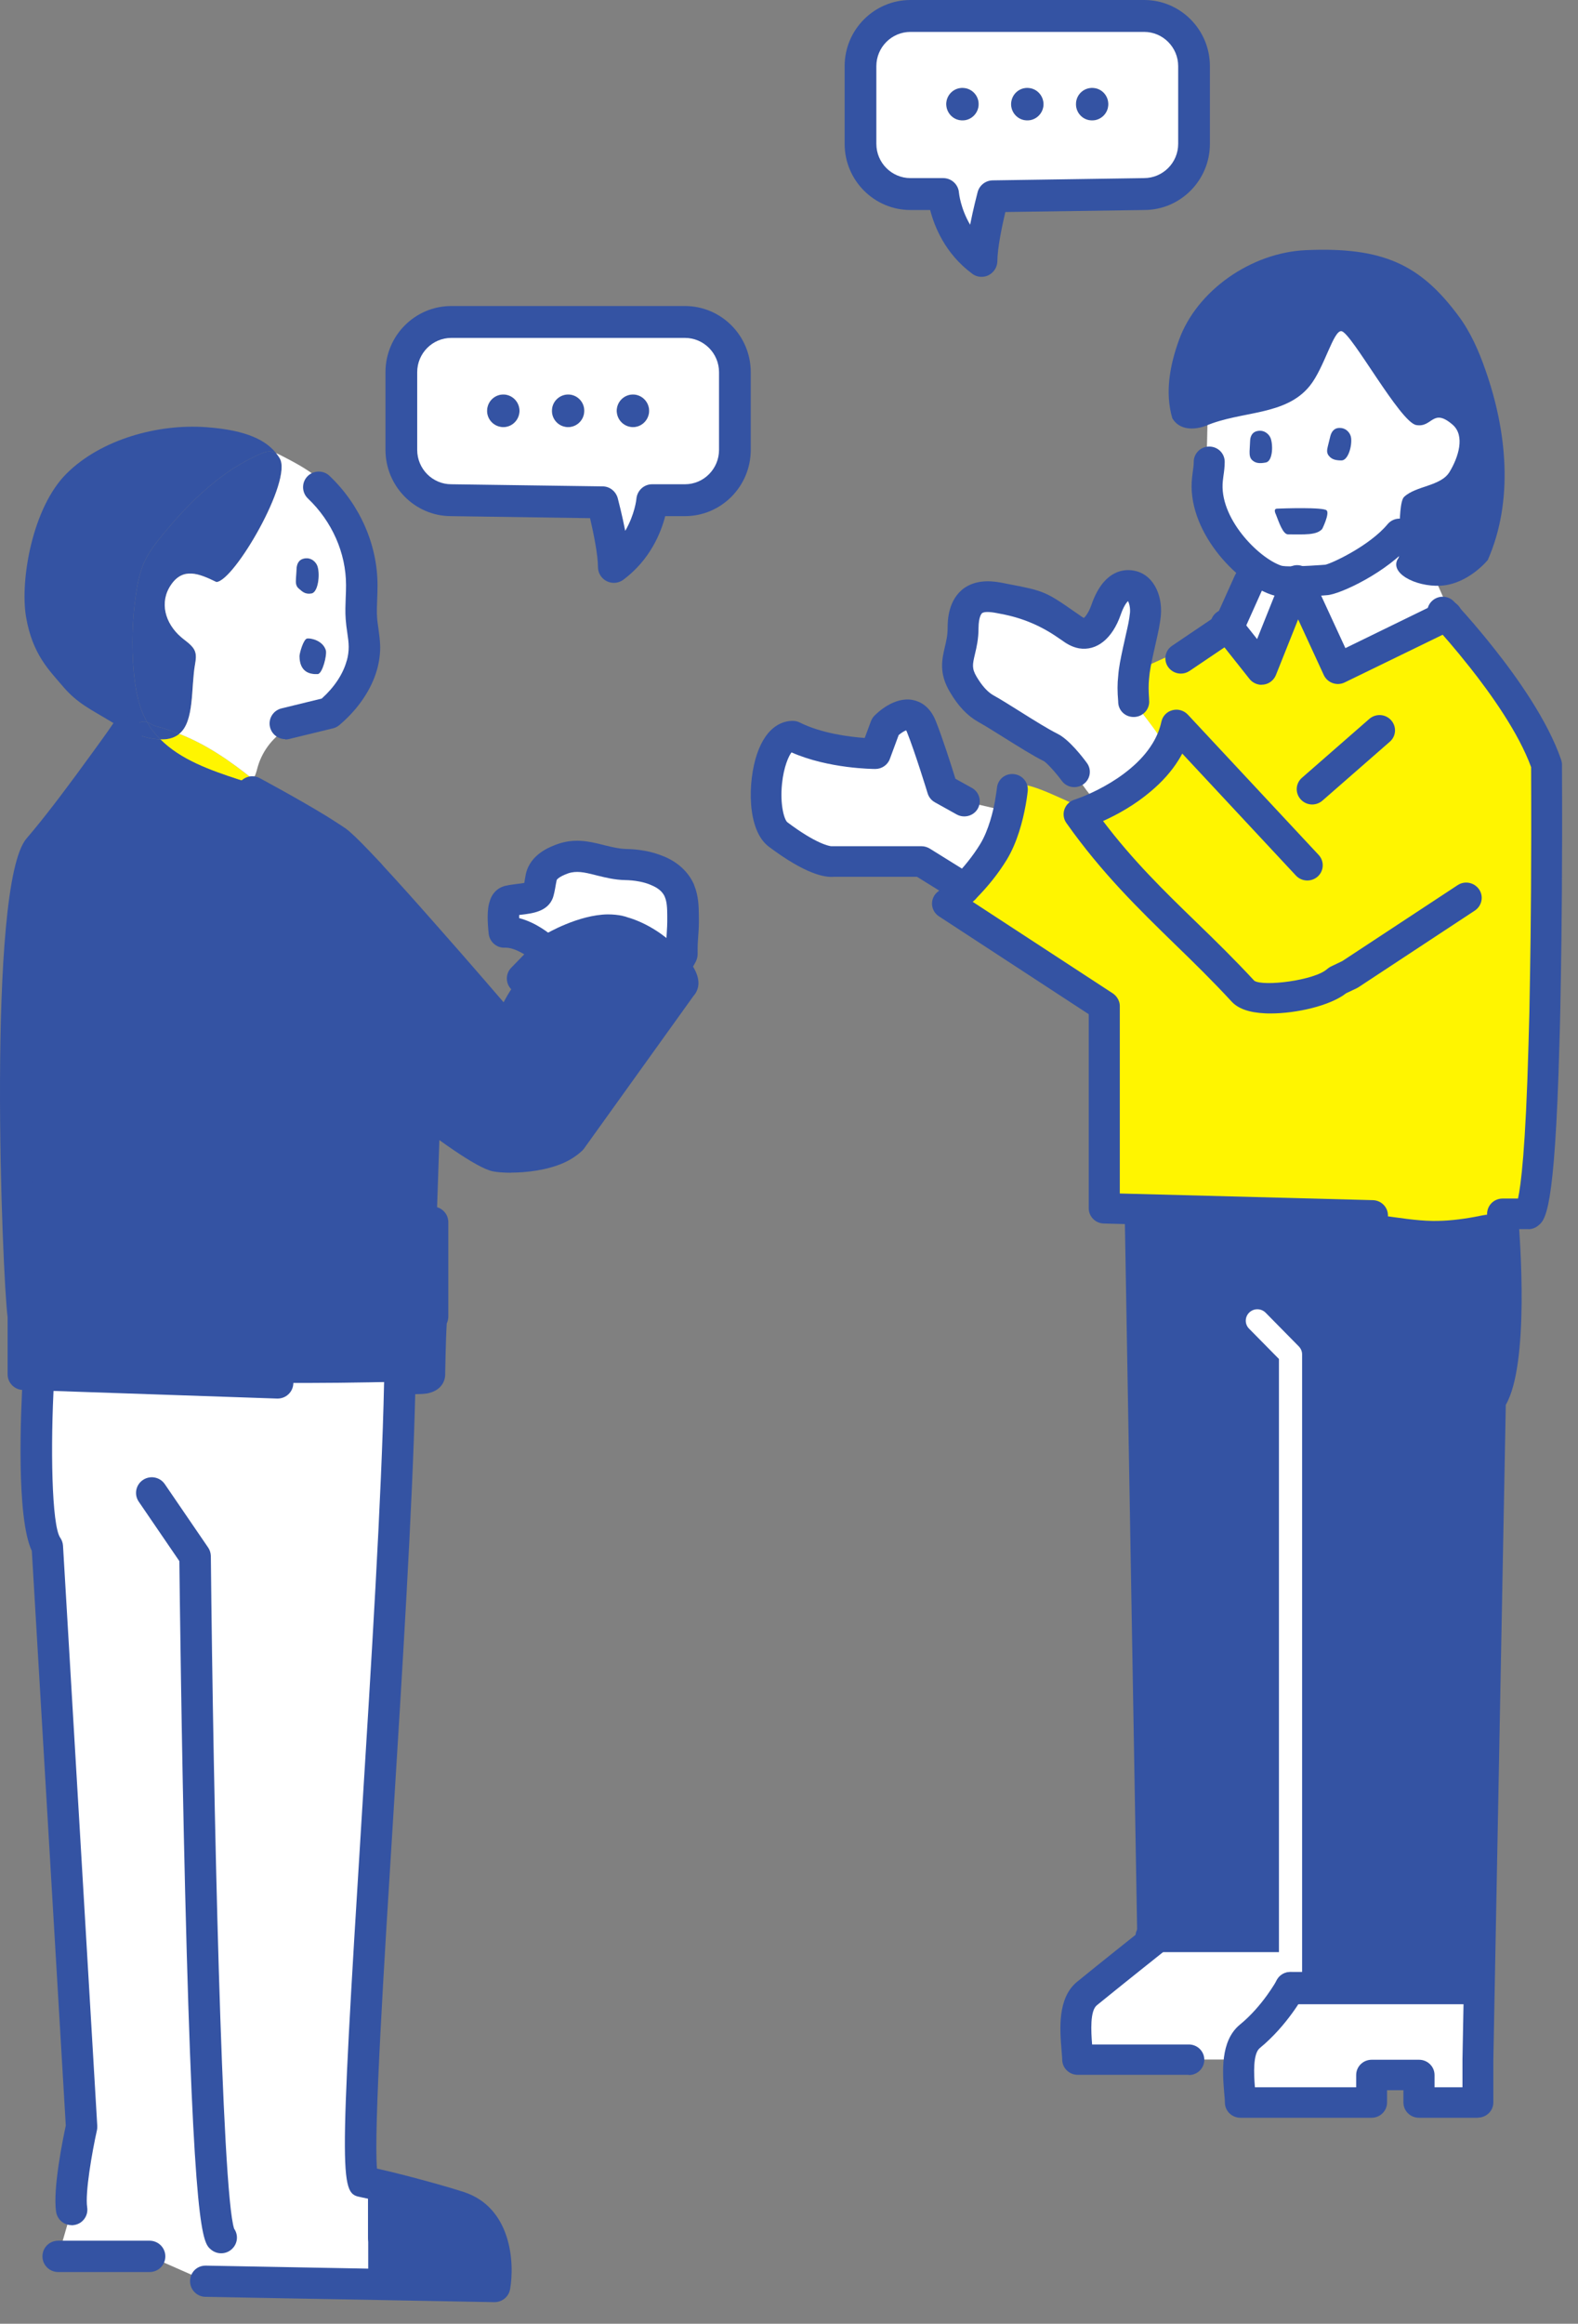 <svg width="70" height="103" viewBox="0 0 70 103" fill="none" xmlns="http://www.w3.org/2000/svg">
<rect x="0" y="0" width="70" height="103" fill="#808080" stroke="none"/>
<path d="M1.166 60.917H1.264L12.32 61.298L17.747 61.244C17.747 61.244 17.737 61.279 17.737 61.298C17.491 72.868 15.405 96.559 16.172 96.71C16.354 96.749 16.453 96.847 16.669 96.896V101.305L9.131 101.109L6.637 100.01H2.583L3.183 97.932C3.03 96.94 3.626 94.261 3.626 94.261L2.105 68.542C1.338 67.432 1.712 61.102 1.712 61.102L1.166 60.912V60.917Z" fill="white"/>
<path d="M2.051 37.211C2.937 36.141 4 34.694 4.733 33.677C4.275 34.244 3.818 34.811 3.365 35.378C2.893 35.965 2.415 36.556 2.051 37.211Z" fill="#FFF500"/>
<path d="M12.32 61.298L1.264 60.922V60.946C4.944 61.166 8.629 61.283 12.32 61.298Z" fill="#FFF500"/>
<path d="M7.114 32.772C6.893 32.557 6.701 32.313 6.538 32.035L6.524 32.005C6.479 31.991 6.43 31.976 6.376 31.981C6.11 31.995 5.914 32.21 5.746 32.416C6.199 32.621 6.681 32.767 7.114 32.772Z" fill="#3453A3"/>
<path d="M7.891 32.577C7.891 32.577 7.93 32.547 7.95 32.528C7.62 32.396 7.271 32.279 6.907 32.186C6.769 32.152 6.651 32.054 6.523 32.005L6.538 32.035C6.7 32.313 6.892 32.557 7.114 32.772C7.404 32.787 7.675 32.728 7.891 32.577Z" fill="#3453A3"/>
<path d="M11.566 20.113C11.689 20.059 11.812 20.011 11.94 20.011C12.043 20.011 12.147 20.04 12.245 20.084C11.817 19.551 11.01 19.067 9.145 18.935C7.015 18.779 4.491 19.468 2.961 20.983C1.426 22.498 0.884 25.749 1.155 27.342C1.44 29.014 2.188 29.713 2.788 30.422C3.443 31.194 4.053 31.453 4.924 31.986C5.17 32.132 5.45 32.289 5.746 32.416C5.913 32.211 6.11 31.995 6.375 31.981C6.429 31.981 6.479 31.991 6.523 32.005C6.139 31.331 6.006 30.554 5.932 29.781C5.829 28.633 5.864 27.469 6.031 26.331C6.105 25.837 6.203 25.348 6.41 24.893C6.611 24.459 6.907 24.077 7.212 23.706C8.417 22.239 9.819 20.866 11.566 20.113Z" fill="#3453A3"/>
<path d="M11.207 34.527C10.228 33.75 9.2 33.017 7.95 32.528C7.931 32.548 7.911 32.562 7.891 32.577C7.675 32.729 7.404 32.787 7.114 32.773C8.009 33.677 9.338 34.146 10.582 34.552C10.77 34.615 10.981 34.674 11.148 34.571L11.207 34.527Z" fill="#FFF500"/>
<path d="M12.408 20.314C12.359 20.235 12.309 20.162 12.245 20.084C12.147 20.04 12.044 20.011 11.941 20.011C11.812 20.011 11.69 20.059 11.566 20.113C9.82 20.866 8.418 22.239 7.212 23.706C6.907 24.077 6.612 24.459 6.41 24.894C6.204 25.348 6.105 25.837 6.031 26.331C5.864 27.469 5.83 28.633 5.933 29.781C6.007 30.554 6.14 31.331 6.523 32.005C6.651 32.054 6.769 32.152 6.907 32.186C7.271 32.279 7.621 32.396 7.95 32.528C8.634 31.981 8.467 30.466 8.654 29.434C8.683 29.258 8.713 29.073 8.659 28.902C8.57 28.613 8.265 28.442 8.029 28.237C7.32 27.626 7.055 26.687 7.591 25.915C8.122 25.143 8.821 25.417 9.598 25.798C10.381 25.773 12.993 21.282 12.408 20.314Z" fill="#3453A3"/>
<path d="M13.819 26.306C14.115 26.252 14.203 25.465 14.085 25.104C14.026 24.918 13.815 24.703 13.514 24.752C13.234 24.796 13.165 25.021 13.155 25.197C13.146 25.353 13.136 25.509 13.126 25.671C13.116 25.817 13.116 25.979 13.254 26.091C13.396 26.208 13.524 26.36 13.819 26.306Z" fill="#3453A3"/>
<path d="M14.095 29.879C14.307 29.864 14.514 29.029 14.455 28.823C14.322 28.393 13.805 28.281 13.628 28.3C13.456 28.325 13.284 28.965 13.284 29.087C13.293 29.782 13.726 29.899 14.095 29.879Z" fill="#3453A3"/>
<path d="M14.145 36.776C14.18 36.8 14.219 36.825 14.253 36.85H14.258C14.219 36.825 14.184 36.8 14.145 36.776Z" fill="white"/>
<path d="M14.897 37.264C14.715 37.137 14.499 37.001 14.258 36.849C14.504 37.01 14.755 37.172 14.996 37.342C14.957 37.308 14.927 37.284 14.897 37.264Z" fill="white"/>
<path d="M15.041 37.378C15.041 37.378 15.011 37.353 14.996 37.343C15.011 37.353 15.026 37.368 15.041 37.378Z" fill="white"/>
<path d="M14.662 31.551C15.302 30.998 15.833 30.28 16.054 29.493C15.907 29.923 15.69 30.319 15.375 30.656C15.011 31.052 14.539 31.331 14.081 31.61C13.973 31.673 13.865 31.737 13.757 31.805L14.608 31.595L14.662 31.551Z" fill="white"/>
<path d="M15.04 37.377C15.32 37.617 15.807 38.12 16.403 38.755C16.142 38.413 15.866 38.076 15.547 37.783C15.384 37.636 15.217 37.504 15.04 37.377Z" fill="#FFF500"/>
<path d="M13.515 24.752C13.235 24.796 13.166 25.021 13.156 25.197C13.146 25.353 13.136 25.509 13.127 25.671C13.117 25.817 13.117 25.979 13.255 26.091C13.397 26.208 13.525 26.36 13.82 26.306C14.116 26.252 14.204 25.465 14.086 25.104C14.027 24.918 13.815 24.703 13.515 24.752ZM13.284 29.087C13.294 29.781 13.727 29.899 14.096 29.879C14.307 29.864 14.514 29.029 14.455 28.823C14.322 28.393 13.806 28.281 13.628 28.3C13.456 28.325 13.284 28.965 13.284 29.087ZM16.054 29.493C15.906 29.923 15.69 30.319 15.375 30.656C15.011 31.052 14.539 31.331 14.081 31.609C13.973 31.673 13.865 31.736 13.756 31.805C13.559 31.917 13.363 32.035 13.166 32.152L12.649 32.352C12.044 32.743 11.596 33.364 11.414 34.058C11.37 34.224 11.326 34.415 11.208 34.527C10.229 33.75 9.2 33.017 7.95 32.528C8.634 31.981 8.467 30.466 8.654 29.434C8.684 29.258 8.713 29.073 8.659 28.901C8.57 28.613 8.265 28.442 8.029 28.237C7.321 27.626 7.055 26.687 7.591 25.915C8.123 25.143 8.821 25.416 9.599 25.798C10.381 25.773 12.994 21.281 12.408 20.314C12.359 20.235 12.31 20.162 12.246 20.084C12.305 20.108 12.359 20.133 12.418 20.162C13.008 20.465 13.609 20.773 14.116 21.198C15.695 22.513 16.162 24.722 16.29 26.765C16.349 27.67 16.339 28.633 16.059 29.478C16.059 29.483 16.059 29.488 16.054 29.493Z" fill="white"/>
<path d="M16.412 38.765L16.402 38.755C16.402 38.755 16.407 38.76 16.412 38.765Z" fill="#FFF500"/>
<path d="M16.423 38.775C16.423 38.775 16.439 38.795 16.449 38.805C16.439 38.795 16.428 38.785 16.423 38.775Z" fill="white"/>
<path d="M18.121 61.239C18.372 61.229 18.637 61.22 18.839 61.073C18.5 61.137 17.84 61.034 17.747 61.244C17.87 61.244 17.998 61.244 18.121 61.239Z" fill="#FFF500"/>
<path d="M18.696 41.302C17.919 40.422 17.117 39.528 16.448 38.804C16.674 39.102 16.895 39.406 17.132 39.694C17.604 40.271 18.145 40.789 18.696 41.302Z" fill="white"/>
<path d="M19.05 60.917V60.819C19.016 60.902 18.967 60.975 18.898 61.034C18.883 61.049 18.863 61.063 18.844 61.073C18.967 61.044 19.05 61.005 19.05 60.917Z" fill="white"/>
<path d="M22.401 40.119C22.317 40.222 22.268 40.344 22.283 40.481C22.288 40.539 22.303 40.593 22.332 40.642C22.332 40.446 22.347 40.251 22.401 40.119Z" fill="white"/>
<path d="M22.539 39.943C22.475 39.968 22.431 40.031 22.402 40.114C22.456 40.036 22.535 39.972 22.618 39.919C22.589 39.919 22.564 39.933 22.539 39.943Z" fill="white"/>
<path d="M23.867 39.571C23.907 39.454 23.946 39.234 23.976 39.059C23.907 39.19 23.823 39.312 23.715 39.41C23.474 39.62 23.139 39.674 22.844 39.796C22.765 39.825 22.687 39.869 22.618 39.918C22.972 39.83 23.764 39.845 23.867 39.571Z" fill="white"/>
<path d="M25.824 49.856C25.5 50.251 25.145 50.627 24.727 50.92C24.968 50.813 25.185 50.676 25.357 50.51L25.824 49.856Z" fill="white"/>
<path d="M26.548 38.1C26.032 37.968 25.535 37.861 24.979 38.051C24.565 38.198 24.108 38.432 24.014 38.857C24.004 38.911 23.99 38.979 23.975 39.058C24.103 38.828 24.196 38.574 24.383 38.388C24.757 38.002 25.372 38.012 25.913 38.051C26.125 38.066 26.337 38.086 26.548 38.1Z" fill="white"/>
<path d="M25.244 41.59C25.593 41.355 25.997 41.204 26.415 41.131C26.341 41.121 26.262 41.111 26.184 41.106L25.962 41.165C25.421 41.38 24.909 41.663 24.437 42.005L25.244 41.59Z" fill="#FFF500"/>
<path d="M26.548 38.1C26.927 38.193 27.316 38.301 27.744 38.31C27.975 38.315 28.221 38.335 28.457 38.379C27.832 38.227 27.193 38.154 26.548 38.1Z" fill="white"/>
<path d="M29.151 38.579C28.935 38.486 28.703 38.423 28.462 38.379C28.694 38.433 28.925 38.501 29.151 38.579Z" fill="white"/>
<path d="M29.751 42.69C30.13 41.977 30.199 41.141 30.218 40.334C30.223 40.051 30.218 39.748 30.14 39.479C30.14 39.479 30.14 39.464 30.135 39.459C29.948 39.044 29.599 38.765 29.175 38.589C29.17 38.589 29.161 38.579 29.151 38.579C28.924 38.501 28.693 38.433 28.462 38.379H28.457C28.221 38.335 27.975 38.316 27.744 38.311C27.316 38.301 26.927 38.193 26.548 38.1C26.336 38.086 26.125 38.066 25.913 38.052C25.372 38.013 24.757 38.003 24.383 38.389C24.196 38.575 24.103 38.829 23.975 39.059C23.945 39.234 23.906 39.454 23.866 39.572C23.763 39.845 22.971 39.831 22.617 39.919C22.533 39.972 22.454 40.036 22.4 40.114C22.346 40.251 22.331 40.447 22.331 40.642C22.439 40.891 22.759 41.038 23.02 41.17C23.483 41.4 23.896 41.722 24.23 42.113L24.418 42.016C24.418 42.016 24.427 42.011 24.432 42.006H24.437C24.91 41.664 25.421 41.38 25.962 41.165L26.184 41.106C26.262 41.106 26.341 41.121 26.415 41.131C26.794 41.067 27.183 41.067 27.557 41.146L27.748 41.19C28.437 41.375 29.052 41.815 29.456 42.397C29.564 42.495 29.662 42.592 29.751 42.69Z" fill="white"/>
<path d="M29.456 42.397C29.549 42.524 29.628 42.656 29.697 42.797C29.716 42.763 29.736 42.729 29.751 42.69C29.662 42.592 29.564 42.495 29.456 42.397Z" fill="white"/>
<path d="M30.283 43.653C30.15 43.433 30.003 43.218 29.84 43.023C29.245 42.294 28.448 41.732 27.557 41.41C27.37 41.336 27.173 41.278 26.972 41.233C26.79 41.185 26.603 41.155 26.416 41.131C25.997 41.204 25.594 41.356 25.245 41.59L24.438 42.006H24.433L24.418 42.016C23.385 42.773 22.563 43.804 22.081 44.987C21.284 43.511 19.951 42.441 18.696 41.302C18.145 40.789 17.604 40.271 17.131 39.694C16.895 39.406 16.674 39.102 16.447 38.804C16.438 38.794 16.428 38.785 16.423 38.775C16.423 38.775 16.419 38.772 16.413 38.765C16.413 38.765 16.403 38.76 16.403 38.755C15.808 38.12 15.321 37.617 15.04 37.377C15.025 37.367 15.011 37.353 14.996 37.343C14.755 37.172 14.504 37.01 14.258 36.849H14.253C14.219 36.825 14.179 36.8 14.145 36.776C14.13 36.771 14.12 36.766 14.11 36.756C13.077 36.082 12.162 35.28 11.207 34.527L11.148 34.571C10.981 34.674 10.769 34.615 10.582 34.552C9.338 34.146 8.009 33.677 7.114 32.773C6.681 32.768 6.199 32.621 5.746 32.416C5.746 32.421 5.741 32.426 5.736 32.431L4.732 33.677C3.999 34.694 2.936 36.14 2.051 37.211C1.962 37.362 1.883 37.524 1.81 37.685C1.382 38.633 1.239 39.674 1.126 40.706C0.393 47.417 0.776 54.196 1.264 60.922L12.319 61.298C14.13 61.308 15.936 61.288 17.746 61.244C17.84 61.034 18.499 61.137 18.838 61.073H18.843C18.843 61.073 18.883 61.049 18.898 61.034C18.966 60.975 19.016 60.902 19.05 60.819C19.144 60.628 19.158 60.389 19.163 60.169C19.276 56.836 19.39 53.497 19.503 50.159C20.821 51.449 23.001 52.001 24.566 51.029C24.62 50.995 24.674 50.96 24.728 50.921C25.146 50.628 25.5 50.252 25.825 49.856L30.248 43.697C30.248 43.697 30.278 43.672 30.283 43.653Z" fill="#3453A3"/>
<path d="M30.136 39.459C30.091 39.297 30.018 39.151 29.909 39.024C29.722 38.804 29.447 38.682 29.176 38.589C29.599 38.765 29.949 39.044 30.136 39.459Z" fill="white"/>
<path d="M28.793 46.209C29.422 45.437 30.067 44.626 30.283 43.653C30.279 43.673 30.264 43.687 30.249 43.697L25.826 49.856C25.924 49.743 26.023 49.626 26.116 49.509C27.006 48.409 27.902 47.309 28.793 46.209Z" fill="#FFF500"/>
<path d="M30.302 40.583C30.297 40.207 30.287 39.826 30.14 39.479C30.218 39.748 30.223 40.051 30.218 40.334C30.199 41.141 30.13 41.976 29.751 42.69C29.815 42.754 29.869 42.817 29.918 42.881L30.248 42.279C30.238 41.488 30.317 41.37 30.302 40.583Z" fill="white"/>
<path d="M16.402 39.459C16.225 39.459 16.053 39.391 15.915 39.259L15.906 39.249C15.635 38.98 15.635 38.54 15.906 38.271C16.176 38.003 16.619 38.003 16.89 38.271C17.16 38.54 17.165 38.985 16.895 39.254C16.757 39.391 16.58 39.459 16.398 39.459H16.402Z" fill="#3453A3"/>
<path d="M21.977 45.76C21.78 45.76 21.583 45.676 21.445 45.515C21.431 45.496 19.841 43.643 18.169 41.761C17.312 40.794 16.54 39.933 15.93 39.273C15.93 39.273 15.92 39.264 15.92 39.259C15.905 39.244 15.89 39.225 15.876 39.21C15.457 38.765 14.877 38.149 14.587 37.9C14.562 37.885 14.557 37.88 14.537 37.861C14.537 37.861 14.503 37.832 14.498 37.832C14.326 37.709 14.119 37.577 13.888 37.436L13.814 37.392C13.814 37.392 13.77 37.362 13.745 37.348C12.54 36.614 10.877 35.72 10.862 35.71C10.523 35.529 10.399 35.109 10.582 34.772C10.764 34.435 11.187 34.307 11.526 34.493C11.595 34.532 13.239 35.412 14.478 36.17C14.493 36.179 14.508 36.184 14.518 36.194L14.631 36.267C14.887 36.429 15.113 36.571 15.305 36.703C15.335 36.722 15.379 36.756 15.433 36.8C15.467 36.825 15.502 36.854 15.536 36.888C15.772 37.089 16.195 37.514 16.914 38.281C16.914 38.281 16.914 38.286 16.919 38.291C16.939 38.311 16.963 38.335 16.978 38.359C17.613 39.044 18.38 39.899 19.221 40.852C20.899 42.744 22.493 44.606 22.508 44.621C22.759 44.914 22.725 45.349 22.429 45.598C22.297 45.711 22.139 45.764 21.977 45.764V45.76Z" fill="#3453A3"/>
<path d="M22.682 51.982C22.332 51.982 22.042 51.957 21.855 51.918C20.418 51.62 14.731 46.791 13.018 45.315C12.728 45.066 12.699 44.626 12.95 44.337C13.2 44.049 13.643 44.02 13.934 44.269C17.363 47.226 21.368 50.388 22.136 50.559C22.45 50.623 23.646 50.638 24.438 50.286C24.591 50.217 24.724 50.134 24.827 50.046L29.521 43.506C29.486 43.453 29.437 43.389 29.373 43.311C29.329 43.252 29.294 43.213 29.255 43.169C29.157 43.062 29.073 42.978 28.985 42.9C28.492 42.446 27.912 42.113 27.376 41.972C27.351 41.967 27.326 41.957 27.302 41.947L27.262 41.937C27.208 41.928 27.09 41.913 26.967 41.913C26.249 41.923 25.294 42.377 24.901 42.597L23.68 43.853C23.41 44.127 22.972 44.137 22.696 43.868C22.421 43.604 22.411 43.164 22.682 42.891L23.971 41.566C24.015 41.522 24.059 41.483 24.113 41.453C24.266 41.361 25.663 40.549 26.957 40.53C27.198 40.53 27.415 40.554 27.607 40.593L27.656 40.608L27.74 40.627C27.74 40.627 27.789 40.642 27.808 40.652C28.793 40.931 29.55 41.537 29.919 41.879C30.042 41.986 30.155 42.103 30.259 42.216C30.323 42.275 30.397 42.363 30.46 42.451C30.933 43.023 31.085 43.506 30.918 43.902C30.884 43.99 30.829 44.073 30.766 44.142L25.914 50.902C25.89 50.936 25.86 50.97 25.831 50.999C25.604 51.214 25.329 51.4 24.999 51.547C24.266 51.869 23.361 51.977 22.667 51.977L22.682 51.982Z" fill="#3453A3"/>
<path d="M6.635 100.708H2.581C2.197 100.708 1.883 100.401 1.883 100.014C1.883 99.628 2.193 99.32 2.581 99.32H6.635C7.019 99.32 7.334 99.628 7.334 100.014C7.334 100.401 7.024 100.708 6.635 100.708Z" fill="#3453A3"/>
<path d="M3.178 98.631C2.839 98.631 2.544 98.387 2.49 98.045C2.332 97.033 2.8 94.765 2.918 94.218L1.412 68.747C0.708 67.256 0.925 62.54 1.009 61.073C1.033 60.692 1.363 60.404 1.747 60.423C2.13 60.448 2.426 60.775 2.401 61.156C2.229 64.099 2.293 67.618 2.672 68.161C2.745 68.263 2.785 68.385 2.795 68.513L4.315 94.232C4.315 94.296 4.315 94.359 4.3 94.423C4.079 95.41 3.769 97.209 3.867 97.84C3.926 98.216 3.665 98.573 3.282 98.626C3.247 98.631 3.213 98.636 3.173 98.636L3.178 98.631Z" fill="#3453A3"/>
<path d="M1.037 61.611C0.653 61.611 0.338 61.303 0.338 60.917V58.39C0.102 56.635 -0.606 39.23 1.18 37.162L1.234 37.098C1.323 36.996 1.411 36.888 1.505 36.776C2.193 35.945 3.084 34.767 4.166 33.271C4.693 32.553 5.042 32.044 5.042 32.039C5.259 31.722 5.697 31.644 6.011 31.859C6.331 32.074 6.41 32.504 6.194 32.822C6.194 32.822 5.834 33.34 5.298 34.078C4.201 35.598 3.291 36.8 2.592 37.646C2.503 37.758 2.4 37.88 2.302 37.993L2.248 38.061C1.067 39.43 1.293 55.726 1.726 58.219C1.731 58.258 1.736 58.297 1.736 58.336V60.912C1.736 61.293 1.426 61.606 1.037 61.606V61.611Z" fill="#3453A3"/>
<path d="M12.319 61.992C12.319 61.992 12.304 61.992 12.294 61.992L1.131 61.611C0.747 61.591 0.452 61.269 0.466 60.887C0.486 60.506 0.811 60.208 1.195 60.228H1.293L12.339 60.609C12.723 60.623 13.028 60.941 13.013 61.322C12.998 61.699 12.688 61.992 12.314 61.992H12.319Z" fill="#3453A3"/>
<path d="M21.943 102.043C21.943 102.043 21.933 102.043 21.928 102.043L9.116 101.808C8.732 101.803 8.423 101.486 8.432 101.104C8.437 100.723 8.737 100.415 9.141 100.425L21.299 100.65C21.309 99.941 21.156 98.812 20.133 98.48C19.316 98.211 17.23 97.639 16.029 97.395C15.099 97.214 15.006 97.194 16.049 80.488C16.462 73.86 16.93 66.352 17.038 61.288C17.038 61.21 17.053 61.117 17.087 61.024C17.092 61.005 17.102 60.99 17.107 60.971C17.343 60.443 17.923 60.418 18.361 60.413C18.381 59.626 18.401 59.045 18.42 58.668C18.43 58.483 18.44 58.273 18.489 58.082V54.176C18.489 53.795 18.799 53.482 19.188 53.482C19.577 53.482 19.887 53.79 19.887 54.176V58.361C19.887 58.468 19.862 58.571 19.818 58.663C19.798 58.967 19.773 59.582 19.749 60.839V60.922C19.749 61.073 19.695 61.586 19.006 61.753C18.981 61.758 18.952 61.762 18.927 61.767C18.765 61.792 18.588 61.797 18.42 61.797C18.293 66.89 17.84 74.148 17.441 80.576C17.033 87.101 16.575 94.433 16.723 96.124C18.022 96.412 19.818 96.916 20.57 97.16C22.676 97.844 22.839 100.278 22.627 101.471C22.568 101.803 22.278 102.043 21.938 102.043H21.943ZM16.305 96.031C16.305 96.031 16.305 96.031 16.31 96.031C16.31 96.031 16.31 96.031 16.305 96.031ZM18.43 61.298C18.43 61.298 18.43 61.313 18.43 61.322C18.43 61.313 18.43 61.308 18.43 61.298Z" fill="#3453A3"/>
<path d="M9.811 99.878C9.653 99.878 9.491 99.824 9.358 99.712C8.994 99.403 8.586 99.056 8.212 83.826C8.049 77.139 7.971 70.453 7.956 69.197L6.155 66.562C5.938 66.245 6.022 65.814 6.342 65.599C6.662 65.384 7.095 65.467 7.311 65.785L9.23 68.591C9.309 68.703 9.348 68.835 9.353 68.972C9.461 79.696 9.84 97.155 10.386 98.788C10.563 99.042 10.554 99.389 10.342 99.633C10.204 99.795 10.008 99.878 9.811 99.878Z" fill="#3453A3"/>
<path d="M12.658 32.763C12.343 32.763 12.058 32.553 11.979 32.235C11.886 31.864 12.117 31.487 12.491 31.399L14.272 30.964C14.818 30.475 15.212 29.889 15.374 29.307C15.374 29.297 15.379 29.288 15.384 29.283C15.443 29.073 15.468 28.872 15.468 28.672C15.468 28.476 15.438 28.261 15.404 28.036C15.374 27.841 15.35 27.645 15.335 27.45C15.31 27.122 15.325 26.805 15.335 26.502C15.345 26.311 15.35 26.125 15.35 25.935C15.35 24.512 14.73 23.114 13.657 22.093C13.382 21.829 13.372 21.389 13.637 21.115C13.903 20.841 14.346 20.832 14.621 21.096C15.965 22.376 16.742 24.136 16.747 25.93C16.747 26.14 16.742 26.35 16.732 26.565C16.722 26.844 16.708 27.108 16.727 27.362C16.737 27.528 16.762 27.689 16.786 27.855C16.821 28.115 16.86 28.383 16.865 28.672C16.865 29.009 16.821 29.337 16.727 29.674C16.727 29.674 16.722 29.698 16.717 29.708C16.471 30.558 15.906 31.404 15.113 32.088L15.045 32.147C14.966 32.211 14.872 32.26 14.769 32.284L12.821 32.758C12.767 32.773 12.707 32.778 12.653 32.778L12.658 32.763Z" fill="#3453A3"/>
<path d="M29.914 43.575C29.801 43.575 29.688 43.545 29.579 43.492C29.24 43.306 29.117 42.886 29.299 42.553L29.545 42.108C29.545 41.796 29.56 41.585 29.575 41.395C29.589 41.175 29.604 40.97 29.599 40.603C29.599 40.251 29.584 39.972 29.491 39.757C29.486 39.743 29.481 39.728 29.476 39.718C29.373 39.513 29.186 39.357 28.901 39.239C28.891 39.239 28.881 39.23 28.871 39.225C28.723 39.161 28.556 39.112 28.359 39.073C28.349 39.073 28.335 39.073 28.325 39.068C28.148 39.034 27.946 39.014 27.724 39.01C27.262 39 26.854 38.897 26.494 38.809L26.381 38.78C25.919 38.663 25.57 38.589 25.205 38.711C24.743 38.878 24.694 39.01 24.694 39.01L24.659 39.19C24.61 39.484 24.571 39.664 24.526 39.797C24.295 40.407 23.631 40.486 23.099 40.549C23.075 40.549 23.055 40.554 23.031 40.559C23.031 40.583 23.031 40.613 23.031 40.647C23.031 40.662 23.031 40.681 23.031 40.696C23.803 40.896 24.408 41.41 24.492 41.483C24.782 41.737 24.807 42.172 24.556 42.46C24.3 42.749 23.862 42.773 23.572 42.524C23.41 42.382 22.839 41.991 22.406 42.006C22.037 42.03 21.717 41.752 21.678 41.385C21.648 41.106 21.633 40.862 21.633 40.652C21.633 40.349 21.663 40.119 21.732 39.928C21.732 39.919 21.737 39.904 21.741 39.894C21.874 39.513 22.14 39.361 22.283 39.308C22.317 39.293 22.381 39.269 22.47 39.254C22.593 39.225 22.76 39.205 22.932 39.181C23.016 39.171 23.149 39.156 23.257 39.137C23.267 39.088 23.277 39.029 23.287 38.956L23.326 38.746C23.523 37.841 24.443 37.519 24.743 37.411C25.476 37.157 26.096 37.284 26.721 37.441L26.834 37.47C27.154 37.548 27.454 37.621 27.759 37.631C28.044 37.636 28.31 37.66 28.556 37.705C28.566 37.705 28.576 37.705 28.586 37.709C28.895 37.763 29.166 37.846 29.417 37.949C29.427 37.949 29.437 37.959 29.447 37.959C30.072 38.218 30.529 38.643 30.775 39.185C30.775 39.185 30.795 39.23 30.8 39.254C30.991 39.728 30.997 40.202 31.001 40.583C31.011 41.014 30.991 41.258 30.972 41.502C30.957 41.717 30.942 41.923 30.947 42.284C30.947 42.402 30.918 42.519 30.864 42.627L30.534 43.228C30.406 43.458 30.17 43.589 29.919 43.589L29.914 43.575Z" fill="#3453A3"/>
<path d="M17.023 99.878C16.64 99.878 16.325 99.57 16.325 99.184V97.233C16.325 96.852 16.635 96.539 17.023 96.539C17.412 96.539 17.722 96.847 17.722 97.233V99.184C17.722 99.565 17.412 99.878 17.023 99.878Z" fill="#3453A3"/>
<path d="M20.353 97.815C22.444 98.495 21.942 101.349 21.942 101.349L16.334 101.408V96.999C17.564 97.282 19.645 97.585 20.353 97.815Z" fill="#3453A3"/>
<g clip-path="url(#clip0_0_1042)">
<path d="M48.219 88.356C49.279 87.493 50.9 86.205 51.113 86.033H57.285V87.941L54.971 91.29H47.802C47.773 90.526 47.478 88.957 48.214 88.356H48.219Z" fill="white"/>
<path d="M55.441 90.259C56.574 89.334 57.247 88.084 57.247 88.084L57.285 87.941H65.621L65.558 91.275V93.193H62.944V91.972H60.843V93.193H55.025C54.996 92.43 54.705 90.865 55.441 90.259Z" fill="white"/>
<path d="M66.657 53.865C66.657 53.865 67.237 60.653 66.115 62.065L65.621 88.838H57.285V86.529H51.113L51.137 86.014V85.842L50.576 53.865L56.612 53.818L66.657 53.865Z" fill="#3453A3"/>
<path d="M42.783 39.374L40.881 38.187H36.941C36.941 38.187 36.307 38.33 34.52 36.994C33.572 36.283 33.94 32.63 35.164 32.63C36.723 33.412 38.834 33.412 38.834 33.412L39.284 32.205C39.284 32.205 40.407 31.041 40.876 32.205C41.244 33.116 41.815 34.981 41.815 34.981L42.783 35.52L44.575 35.935L42.783 39.374Z" fill="white"/>
<path d="M47.657 34.213C47.657 34.213 47.013 33.336 46.611 33.135C45.851 32.759 44.477 31.828 43.736 31.413C43.305 31.17 42.986 30.77 42.734 30.345C42.158 29.386 42.719 28.957 42.719 27.836C42.719 27.383 42.807 26.873 43.184 26.61C43.518 26.386 43.964 26.434 44.36 26.51C46.132 26.844 46.011 26.791 47.483 27.817C47.633 27.927 47.792 28.037 47.976 28.07C48.519 28.16 48.882 27.54 49.061 27.03C49.24 26.515 49.574 25.89 50.121 25.952C50.658 26.014 50.852 26.691 50.808 27.221C50.765 27.707 50.629 28.18 50.527 28.657C50.402 29.243 50.314 29.62 50.285 30.035C50.256 30.326 50.256 30.631 50.285 31.041C50.285 31.061 50.285 31.084 50.285 31.108L51.834 33.083C51.834 33.083 49.612 35.768 49.099 35.788C48.586 35.807 47.647 34.213 47.647 34.213H47.657Z" fill="white"/>
<path d="M57.063 25.895L56.385 28.59L56.042 29.444L54.459 27.178L55.596 25.499L57.063 25.895Z" fill="white"/>
<path d="M58.06 25.985L59.435 29.41L64.276 27.049L63.153 24.512L61.536 24.063L58.06 25.985Z" fill="white"/>
<path d="M62.64 23.123C61.691 24.264 59.111 25.404 58.762 25.427C58.337 25.451 56.967 25.57 56.55 25.432C55.277 24.998 53.268 22.942 53.496 20.944C53.525 20.691 53.573 18.482 53.573 18.23C53.573 18.23 56.923 17.49 57.252 16.985C57.581 16.479 58.719 13.994 59.367 13.894C60.016 13.798 62.451 17.49 62.451 17.49C62.451 17.49 63.061 17.996 63.39 17.676C63.719 17.352 64.702 17.905 64.934 18.506C65.167 19.107 65.263 20.767 64.605 21.182C63.952 21.597 62.921 22.346 62.921 22.346L62.64 23.123Z" fill="white"/>
<path d="M44.816 35.587C44.376 36.956 43.678 38.244 42.778 39.37V39.374C43.17 38.978 43.654 38.425 44.056 37.767C44.482 37.075 44.705 36.174 44.811 35.587H44.816Z" fill="#FFF500"/>
<path d="M48.941 44.502C48.81 44.264 48.578 44.097 48.35 43.944C46.356 42.575 44.337 41.235 42.299 39.932C42.449 39.77 42.594 39.599 42.73 39.427C42.328 39.823 42.033 40.052 42.033 40.052L48.979 44.588C48.97 44.559 48.955 44.531 48.941 44.502Z" fill="white"/>
<path d="M49.395 53.565C49.409 50.779 49.307 47.984 49.094 45.203C49.08 45.003 49.061 44.793 48.983 44.602V53.555L49.395 53.565Z" fill="white"/>
<path d="M50.286 30.035C50.131 30.34 50.145 30.722 50.286 31.041C50.252 30.631 50.252 30.326 50.286 30.035Z" fill="#FFF500"/>
<path d="M50.61 34.562C49.778 35.268 48.839 35.711 48.301 35.931C48.33 36.035 48.35 36.145 48.35 36.26C49.173 35.792 49.937 35.22 50.61 34.562Z" fill="white"/>
<path d="M49.395 53.703C50.977 53.784 52.57 53.86 54.143 53.689L49.395 53.565V53.703Z" fill="#FFF500"/>
<path d="M50.611 34.562C51.023 34.213 51.41 33.803 51.705 33.321C51.376 33.76 51.008 34.175 50.611 34.562Z" fill="#FFF500"/>
<path d="M52.262 32.525C52.305 32.458 52.344 32.391 52.368 32.32L52.194 32.134C52.097 32.568 51.928 32.964 51.71 33.317C51.908 33.059 52.092 32.797 52.262 32.525Z" fill="white"/>
<path d="M55.393 29.773C55.475 29.601 55.553 29.424 55.635 29.253L54.463 27.774L53.926 28.137C54.115 28.051 54.308 27.965 54.497 27.879C54.797 28.509 55.097 29.138 55.393 29.773Z" fill="white"/>
<path d="M56.152 20.5C56.443 20.448 56.486 19.785 56.37 19.436C56.307 19.255 56.094 19.05 55.799 19.102C55.528 19.145 55.46 19.37 55.455 19.541C55.445 19.694 55.441 19.847 55.431 20.004C55.431 20.147 55.431 20.305 55.566 20.414C55.702 20.524 55.862 20.557 56.152 20.5Z" fill="#3453A3"/>
<path d="M55.969 29.677L57.319 26.305C57.213 26.295 57.102 26.305 56.985 26.353C56.54 27.321 56.085 28.285 55.635 29.253L55.969 29.677Z" fill="#FFF500"/>
<path d="M57.319 26.305C57.556 26.319 57.769 26.434 57.958 26.605L57.575 25.78C57.575 25.78 57.546 25.785 57.532 25.78L57.319 26.305Z" fill="white"/>
<path d="M57.553 25.728L57.533 25.781C57.533 25.781 57.562 25.786 57.577 25.781L57.553 25.728Z" fill="white"/>
<path d="M58.655 23.443C58.655 23.443 58.984 22.78 58.853 22.627C58.728 22.47 56.854 22.537 56.656 22.546C56.462 22.551 56.593 22.785 56.603 22.814C56.733 23.147 56.912 23.686 57.135 23.686C57.847 23.686 58.408 23.734 58.655 23.443Z" fill="#3453A3"/>
<path d="M59.024 53.818L59.082 53.317C58.448 53.655 57.678 53.388 56.962 53.345C56.289 53.307 55.626 53.469 54.962 53.579C54.691 53.627 54.415 53.665 54.144 53.689L59.024 53.818Z" fill="white"/>
<path d="M59.639 29.51C59.058 29.21 58.825 28.404 58.627 27.736C58.506 27.335 58.274 26.896 57.964 26.615L59.358 29.644L59.639 29.51Z" fill="#FFF500"/>
<path d="M59.934 19.403C59.91 19.217 59.74 18.974 59.44 18.969C59.164 18.959 59.058 19.165 59.014 19.331C58.98 19.479 58.942 19.632 58.903 19.78C58.869 19.923 58.835 20.076 58.952 20.209C59.068 20.347 59.213 20.409 59.508 20.409C59.803 20.409 59.983 19.77 59.934 19.403Z" fill="#3453A3"/>
<path d="M60.867 29.453C61.593 29.148 62.237 28.642 62.702 28.013L59.638 29.51C59.725 29.558 59.821 29.591 59.923 29.611C60.238 29.673 60.567 29.577 60.867 29.453Z" fill="white"/>
<path d="M68.559 43.209C68.584 40.624 68.516 38.044 68.361 35.468C68.322 34.81 68.279 34.151 68.09 33.522C67.887 32.84 67.524 32.215 67.165 31.6C66.686 30.779 66.212 29.963 65.733 29.148C65.733 29.143 65.733 29.138 65.723 29.134C65.045 28.27 64.445 27.602 64.169 27.302L62.702 28.013C62.238 28.642 61.594 29.148 60.868 29.453C60.568 29.577 60.238 29.673 59.924 29.611C59.822 29.591 59.725 29.558 59.638 29.51L59.357 29.644L57.963 26.615V26.606C57.77 26.434 57.557 26.319 57.319 26.305L55.969 29.677L55.635 29.253C55.553 29.424 55.475 29.601 55.393 29.773C55.098 29.138 54.797 28.509 54.497 27.879C54.309 27.965 54.115 28.051 53.926 28.137C52.972 28.571 52.024 29 51.07 29.429C50.867 29.525 50.659 29.62 50.489 29.768C50.402 29.844 50.334 29.935 50.286 30.035C50.257 30.326 50.257 30.631 50.286 31.041C50.441 31.39 51.903 33.059 51.704 33.317C51.409 33.803 51.022 34.214 50.61 34.562C49.937 35.22 48.897 35.702 48.897 35.702C48.897 35.702 48.534 35.959 48.016 35.788C47.391 35.582 45.847 34.714 45.189 34.776L45.005 34.91C44.947 35.129 44.884 35.349 44.816 35.563V35.573C44.816 35.573 44.816 35.582 44.816 35.587C44.709 36.174 44.487 37.075 44.061 37.767C43.659 38.425 43.175 38.979 42.783 39.374C42.783 39.374 42.754 39.408 42.734 39.427C42.599 39.599 42.454 39.77 42.304 39.932C44.342 41.235 46.36 42.575 48.355 43.944C48.582 44.097 48.814 44.264 48.945 44.502C48.96 44.531 48.974 44.559 48.984 44.588V44.597C49.061 44.788 49.081 44.998 49.095 45.199C49.308 47.979 49.41 50.774 49.395 53.56L54.144 53.684C54.415 53.66 54.691 53.622 54.962 53.574C55.625 53.465 56.288 53.303 56.961 53.341C57.678 53.383 58.447 53.651 59.081 53.312L59.023 53.813H59.057C60.548 53.603 62.049 54.094 63.554 54.118C64.793 54.132 66.008 53.832 67.204 53.536C67.267 53.517 67.325 53.503 67.388 53.489C67.983 53.541 68.061 52.94 68.114 52.349C68.293 50.34 68.419 48.328 68.492 46.315V46.295C68.506 45.828 68.521 45.351 68.53 44.874C68.53 44.636 68.54 44.392 68.545 44.154C68.545 43.839 68.555 43.529 68.559 43.219V43.205V43.209Z" fill="#FFF500"/>
<path d="M65.998 24.822C67.15 22.208 66.85 19.122 65.901 16.422C65.601 15.554 65.228 14.705 64.681 13.98C63.011 11.747 61.375 10.932 57.909 11.089C55.494 11.204 53.098 12.878 52.304 15.058C51.902 16.164 51.665 17.385 52.004 18.54C52.323 19.079 52.977 19.064 53.49 18.874C55.068 18.201 57.019 18.444 58.098 17.109C58.752 16.303 59.158 14.6 59.516 14.681C59.967 14.781 62.106 18.707 62.822 18.84C63.544 18.969 63.544 18.058 64.434 18.821C65.006 19.312 64.691 20.276 64.304 20.915C63.916 21.559 62.813 21.526 62.285 22.026C62.116 22.184 62.087 22.985 62.077 23.672C62.077 24.206 62.077 24.674 62.043 24.721C61.564 25.38 62.784 26.019 63.902 25.962C65.132 25.895 65.998 24.822 65.998 24.822Z" fill="#3453A3"/>
<path d="M64.17 27.302C64.445 27.602 65.046 28.27 65.724 29.134C65.356 28.499 64.988 27.865 64.615 27.23C64.455 26.949 64.233 26.634 63.903 26.625C63.497 26.61 63.264 27.059 63.076 27.421C62.969 27.626 62.843 27.827 62.703 28.013L64.17 27.302Z" fill="#FFF500"/>
<path d="M68.492 46.3C68.511 45.828 68.526 45.356 68.53 44.879C68.521 45.356 68.506 45.833 68.492 46.3Z" fill="#FFF500"/>
<path d="M68.36 35.468C68.515 38.044 68.583 40.624 68.559 43.209C68.636 38.602 68.607 34.17 68.607 33.889C68.055 32.291 66.797 30.488 65.732 29.148C66.211 29.963 66.685 30.779 67.165 31.599C67.523 32.215 67.886 32.84 68.089 33.522C68.278 34.151 68.321 34.81 68.36 35.468Z" fill="white"/>
<path d="M68.545 44.159C68.545 44.397 68.535 44.64 68.53 44.879C68.54 44.64 68.545 44.397 68.545 44.159Z" fill="#FFF500"/>
<path d="M68.559 43.224C68.559 43.534 68.549 43.844 68.544 44.158C68.554 43.844 68.559 43.534 68.559 43.224Z" fill="#FFF500"/>
<path d="M57.276 26.462C56.696 26.462 56.473 26.386 56.391 26.357C54.822 25.828 52.615 23.481 52.881 21.158C52.891 21.082 52.901 21.006 52.91 20.924C52.934 20.762 52.954 20.61 52.954 20.471C52.954 20.099 53.259 19.794 53.641 19.794C54.023 19.794 54.328 20.095 54.328 20.471C54.328 20.696 54.299 20.915 54.27 21.106L54.246 21.306C54.057 22.942 55.819 24.731 56.841 25.074C56.884 25.089 57.088 25.117 57.509 25.098C57.523 25.098 57.543 25.098 57.557 25.098C57.557 25.098 57.562 25.098 57.567 25.098C57.94 25.089 58.332 25.065 58.593 25.046L58.792 25.031C59.092 24.969 60.762 24.187 61.551 23.238C61.793 22.947 62.224 22.904 62.514 23.142C62.809 23.381 62.853 23.805 62.611 24.092C61.565 25.351 59.445 26.348 58.869 26.381L58.685 26.396C58.404 26.415 57.988 26.443 57.591 26.453C57.591 26.453 57.562 26.453 57.547 26.453C57.451 26.453 57.359 26.458 57.276 26.458V26.462Z" fill="#3453A3"/>
<path d="M58.209 35.659C58.021 35.659 57.832 35.582 57.696 35.43C57.445 35.148 57.469 34.724 57.754 34.476L60.741 31.867C61.027 31.619 61.458 31.642 61.709 31.924C61.961 32.205 61.937 32.63 61.651 32.878L58.664 35.487C58.534 35.601 58.369 35.659 58.209 35.659Z" fill="#3453A3"/>
<path d="M47.657 34.891C47.444 34.891 47.236 34.795 47.1 34.609C46.82 34.228 46.437 33.813 46.302 33.736C45.827 33.503 45.164 33.083 44.52 32.682C44.094 32.415 43.688 32.162 43.397 32C42.913 31.728 42.507 31.299 42.144 30.684C41.64 29.844 41.785 29.234 41.911 28.69C41.974 28.418 42.037 28.165 42.037 27.831C42.037 27.512 42.052 26.567 42.792 26.052C43.417 25.633 44.172 25.78 44.496 25.842L44.69 25.881C46.302 26.186 46.389 26.219 47.739 27.164L47.885 27.264C47.928 27.297 48.025 27.364 48.078 27.392C48.146 27.34 48.296 27.154 48.417 26.806C48.92 25.356 49.753 25.227 50.203 25.279C51.152 25.389 51.573 26.367 51.496 27.273C51.457 27.679 51.37 28.055 51.288 28.423C51.259 28.547 51.23 28.671 51.205 28.795L51.171 28.943C51.065 29.429 50.997 29.749 50.973 30.078C50.944 30.355 50.949 30.627 50.973 30.984C50.973 31.003 50.973 31.022 50.973 31.037C50.973 31.032 50.978 31.065 50.978 31.104C50.978 31.476 50.673 31.781 50.29 31.781C49.908 31.781 49.618 31.495 49.603 31.132C49.603 31.123 49.603 31.108 49.603 31.094C49.564 30.65 49.564 30.307 49.603 29.968C49.632 29.563 49.714 29.186 49.826 28.661L49.86 28.513C49.889 28.385 49.918 28.251 49.947 28.118C50.024 27.784 50.097 27.469 50.126 27.159C50.145 26.93 50.087 26.73 50.039 26.644C49.971 26.706 49.84 26.882 49.714 27.249C49.342 28.313 48.649 28.866 47.865 28.738C47.531 28.676 47.284 28.513 47.076 28.361L46.941 28.27C46.176 27.736 45.338 27.385 44.428 27.216L44.235 27.178C43.891 27.111 43.668 27.111 43.572 27.173C43.543 27.192 43.412 27.326 43.407 27.846C43.407 28.323 43.32 28.7 43.247 29C43.141 29.453 43.102 29.625 43.325 30.002C43.567 30.407 43.814 30.679 44.08 30.827C44.399 31.003 44.816 31.266 45.256 31.542C45.842 31.91 46.505 32.325 46.921 32.53C47.434 32.787 48.039 33.579 48.214 33.818C48.437 34.118 48.369 34.543 48.059 34.762C47.938 34.848 47.797 34.891 47.657 34.891Z" fill="#3453A3"/>
<path d="M57.248 88.59C56.962 88.59 56.734 88.361 56.734 88.084V60.238L55.408 58.893C55.21 58.692 55.215 58.373 55.418 58.177C55.621 57.982 55.945 57.986 56.144 58.187L57.615 59.68C57.707 59.775 57.761 59.899 57.761 60.033V88.084C57.761 88.366 57.528 88.59 57.248 88.59Z" fill="white"/>
<path d="M65.558 93.87H62.944C62.566 93.87 62.256 93.57 62.256 93.193V92.649H61.53V93.193C61.53 93.565 61.225 93.87 60.843 93.87H55.024C54.656 93.87 54.351 93.584 54.337 93.221C54.337 93.097 54.322 92.954 54.308 92.797C54.23 91.871 54.119 90.469 55 89.744C56.012 88.919 56.631 87.784 56.641 87.769C56.82 87.44 57.236 87.316 57.57 87.493C57.904 87.669 58.03 88.075 57.856 88.404C57.827 88.461 57.106 89.782 55.881 90.784C55.576 91.037 55.62 91.933 55.668 92.52H60.16V91.976C60.16 91.604 60.465 91.299 60.848 91.299H62.948C63.326 91.299 63.636 91.6 63.636 91.976V92.52H64.875V91.28L65.432 62.055C65.432 61.907 65.485 61.769 65.577 61.65C66.235 60.82 66.206 56.632 65.974 53.922C65.94 53.55 66.221 53.221 66.598 53.193C66.976 53.159 67.31 53.436 67.339 53.808C67.436 54.938 67.847 60.457 66.797 62.27L66.245 91.285V93.188C66.245 93.56 65.94 93.865 65.558 93.865V93.87Z" fill="#3453A3"/>
<path d="M52.735 91.967H47.807C47.44 91.967 47.135 91.681 47.12 91.318C47.12 91.194 47.101 91.046 47.091 90.889C47.014 89.964 46.897 88.561 47.783 87.841C48.654 87.13 49.908 86.133 50.446 85.704L49.894 53.884C49.889 53.512 50.189 53.202 50.567 53.197C50.944 53.178 51.259 53.489 51.264 53.861L51.825 86.005C51.83 86.215 51.738 86.415 51.569 86.548C51.569 86.548 49.792 87.96 48.654 88.886C48.35 89.134 48.398 90.035 48.446 90.622H52.735C53.113 90.622 53.423 90.922 53.423 91.299C53.423 91.676 53.118 91.977 52.735 91.977V91.967Z" fill="#3453A3"/>
<path d="M60.606 88.761H57.247C56.869 88.761 56.559 88.461 56.559 88.084C56.559 87.707 56.864 87.407 57.247 87.407H60.606C60.984 87.407 61.294 87.707 61.294 88.084C61.294 88.461 60.989 88.761 60.606 88.761Z" fill="#3453A3"/>
<path d="M54.415 86.52H51.056C50.678 86.52 50.368 86.219 50.368 85.842C50.368 85.466 50.673 85.165 51.056 85.165H54.415C54.792 85.165 55.102 85.466 55.102 85.842C55.102 86.219 54.797 86.52 54.415 86.52Z" fill="#3453A3"/>
<path d="M56.366 44.922C56.283 44.922 56.201 44.922 56.124 44.917C55.412 44.884 54.919 44.712 54.623 44.383C53.795 43.486 52.948 42.656 52.125 41.86C50.523 40.3 48.868 38.692 47.304 36.479C47.178 36.303 47.149 36.078 47.217 35.878C47.285 35.678 47.449 35.516 47.653 35.449C47.662 35.449 47.807 35.396 48.04 35.306C48.5 35.12 49.39 34.705 50.16 34.051C50.567 33.708 50.886 33.345 51.114 32.973C51.123 32.959 51.128 32.95 51.138 32.935C51.317 32.639 51.448 32.32 51.52 31.986C51.574 31.738 51.762 31.542 52.009 31.48C52.256 31.414 52.517 31.49 52.692 31.676L58.496 37.896C58.752 38.172 58.733 38.597 58.457 38.85C58.176 39.103 57.745 39.084 57.489 38.812L52.445 33.403C52.397 33.493 52.348 33.579 52.295 33.665C52.285 33.679 52.28 33.689 52.271 33.703C51.971 34.185 51.559 34.648 51.056 35.072C50.339 35.683 49.555 36.112 48.931 36.393C50.262 38.149 51.636 39.489 53.084 40.891C53.921 41.702 54.783 42.546 55.64 43.472C56.037 43.739 58.317 43.458 58.873 42.952C58.922 42.909 58.98 42.871 59.038 42.842L59.546 42.599L64.658 39.236C64.972 39.026 65.398 39.112 65.612 39.422C65.825 39.732 65.737 40.152 65.423 40.362L60.272 43.753C60.243 43.772 60.219 43.787 60.19 43.801L59.716 44.025C59.004 44.583 57.503 44.922 56.366 44.922Z" fill="#3453A3"/>
<path d="M67.794 54.48H66.657C66.279 54.48 65.969 54.18 65.969 53.803C65.969 53.426 66.274 53.126 66.657 53.126H67.339C67.465 52.558 67.678 50.932 67.804 46.3C67.818 45.814 67.833 45.337 67.843 44.864L67.872 43.214C67.906 41.311 67.939 38.196 67.92 34.094V34.004C67.363 32.477 66.134 30.755 65.19 29.563C65.19 29.563 65.171 29.539 65.161 29.529C64.556 28.761 64.009 28.141 63.655 27.755L63.496 27.583C63.239 27.311 63.254 26.882 63.534 26.629C63.81 26.377 64.246 26.391 64.502 26.668L64.667 26.849C65.045 27.259 65.621 27.912 66.26 28.723C66.26 28.723 66.274 28.742 66.284 28.752C67.315 30.049 68.661 31.953 69.251 33.674C69.275 33.746 69.29 33.818 69.29 33.894V34.094C69.309 38.206 69.275 41.33 69.242 43.228L69.212 44.903C69.203 45.38 69.188 45.861 69.174 46.329C68.97 53.751 68.554 54.075 68.22 54.337C68.099 54.433 67.949 54.485 67.794 54.485V54.48Z" fill="#3453A3"/>
<path d="M60.877 54.543C60.877 54.543 60.862 54.543 60.857 54.543L48.964 54.233C48.591 54.223 48.296 53.922 48.296 53.555V44.955L41.649 40.615C41.465 40.495 41.354 40.295 41.344 40.08C41.335 39.866 41.431 39.656 41.606 39.522C41.606 39.522 41.877 39.308 42.245 38.95C42.472 38.649 42.893 38.602 43.198 38.821C43.503 39.045 43.557 39.479 43.329 39.78C43.295 39.828 43.261 39.861 43.218 39.909C43.194 39.932 43.174 39.952 43.15 39.975L49.361 44.03C49.433 44.078 49.496 44.139 49.544 44.206C49.627 44.316 49.675 44.454 49.675 44.597V52.902L60.901 53.197C61.278 53.207 61.578 53.517 61.569 53.889C61.559 54.256 61.254 54.547 60.881 54.547L60.877 54.543Z" fill="#3453A3"/>
<path d="M42.783 40.052C42.609 40.052 42.44 39.99 42.304 39.861C42.033 39.599 42.028 39.174 42.295 38.907C42.764 38.435 43.171 37.92 43.476 37.423C43.863 36.794 44.061 35.931 44.144 35.473C44.144 35.463 44.144 35.458 44.144 35.449C44.202 35.139 44.221 34.929 44.226 34.914C44.265 34.542 44.599 34.271 44.976 34.313C45.354 34.352 45.625 34.681 45.591 35.053C45.591 35.053 45.567 35.306 45.499 35.682C45.499 35.682 45.499 35.697 45.494 35.706C45.373 36.379 45.126 37.347 44.652 38.12C44.289 38.711 43.829 39.293 43.277 39.847C43.142 39.98 42.963 40.052 42.788 40.052H42.783Z" fill="#3453A3"/>
<path d="M42.784 40.052C42.629 40.052 42.483 39.999 42.367 39.913L40.678 38.864H36.989C36.583 38.902 35.726 38.745 34.109 37.533C33.117 36.794 33.17 34.633 33.581 33.422C34.017 32.143 34.763 31.953 35.164 31.953C35.271 31.953 35.377 31.976 35.474 32.024C36.447 32.511 37.696 32.663 38.359 32.711L38.635 31.967C38.669 31.881 38.718 31.8 38.78 31.733C38.921 31.59 39.666 30.87 40.489 31.027C40.809 31.089 41.244 31.299 41.506 31.948C41.801 32.678 42.212 33.965 42.382 34.519L43.113 34.924C43.442 35.105 43.558 35.52 43.374 35.845C43.19 36.169 42.769 36.283 42.44 36.102L41.472 35.563C41.317 35.477 41.206 35.339 41.152 35.172C41.148 35.153 40.586 33.326 40.233 32.449C40.218 32.415 40.208 32.391 40.194 32.372C40.107 32.406 39.976 32.487 39.865 32.582L39.473 33.641C39.376 33.908 39.114 34.085 38.829 34.085C38.742 34.085 36.752 34.075 35.111 33.35C34.99 33.503 34.767 33.984 34.69 34.738C34.593 35.678 34.792 36.346 34.932 36.45C36.21 37.409 36.786 37.5 36.868 37.509C36.893 37.509 36.917 37.509 36.941 37.509H40.876C41.007 37.509 41.133 37.547 41.244 37.614L43.147 38.797C43.263 38.869 43.355 38.974 43.408 39.093C43.447 39.179 43.471 39.274 43.471 39.374C43.471 39.746 43.166 40.052 42.788 40.052H42.784Z" fill="#3453A3"/>
<path d="M52.382 29.858C52.164 29.858 51.951 29.754 51.816 29.563C51.602 29.253 51.68 28.833 51.995 28.623L53.979 27.283L54.773 25.518C54.928 25.174 55.33 25.022 55.678 25.174C56.027 25.327 56.182 25.723 56.027 26.067L55.156 28.008C55.102 28.122 55.025 28.218 54.918 28.289L52.769 29.739C52.648 29.82 52.517 29.858 52.382 29.858Z" fill="#3453A3"/>
<path d="M55.969 30.355C55.761 30.355 55.557 30.259 55.426 30.092L53.848 28.103C53.611 27.812 53.66 27.388 53.955 27.154C54.25 26.92 54.681 26.968 54.918 27.259L55.765 28.327L56.898 25.499C56.99 25.241 57.237 25.065 57.513 25.05C57.789 25.041 58.05 25.194 58.166 25.446L59.681 28.728L63.859 26.691C64.193 26.529 64.609 26.648 64.783 26.973C64.958 27.297 64.856 27.683 64.537 27.869C64.522 27.879 64.478 27.903 64.464 27.908L59.648 30.25C59.483 30.331 59.289 30.34 59.115 30.278C58.941 30.216 58.8 30.087 58.723 29.921L57.585 27.454L56.598 29.925C56.506 30.149 56.303 30.312 56.056 30.345C56.022 30.345 55.993 30.35 55.959 30.35L55.969 30.355Z" fill="#3453A3"/>
</g>
<path d="M45.523 5.336C45.127 5.311 44.825 4.963 44.855 4.565C44.884 4.166 45.226 3.868 45.622 3.898C46.019 3.923 46.316 4.271 46.291 4.669C46.261 5.062 45.92 5.366 45.523 5.336Z" fill="#3453A3"/>
<path d="M48.396 5.336C47.999 5.311 47.702 4.963 47.732 4.565C47.757 4.166 48.103 3.868 48.5 3.898C48.896 3.923 49.193 4.271 49.164 4.669C49.139 5.062 48.792 5.366 48.396 5.336Z" fill="#3453A3"/>
<path d="M41.976 4.565C42.006 4.166 42.348 3.868 42.744 3.898C43.14 3.923 43.443 4.271 43.413 4.669C43.383 5.062 43.041 5.366 42.645 5.336C42.249 5.311 41.952 4.963 41.976 4.565Z" fill="#3453A3"/>
<path d="M42.743 3.898C42.347 3.868 42.005 4.167 41.975 4.565C41.95 4.963 42.248 5.312 42.644 5.336C43.04 5.366 43.382 5.063 43.412 4.669C43.441 4.271 43.139 3.923 42.743 3.898ZM44.853 4.565C44.823 4.963 45.126 5.312 45.522 5.336C45.918 5.366 46.26 5.063 46.29 4.669C46.314 4.271 46.017 3.923 45.621 3.898C45.225 3.868 44.883 4.167 44.853 4.565ZM47.731 4.565C47.701 4.963 47.999 5.312 48.395 5.336C48.791 5.366 49.138 5.063 49.163 4.669C49.192 4.271 48.895 3.923 48.499 3.898C48.103 3.868 47.756 4.167 47.731 4.565ZM50.753 0.707C51.976 0.707 52.967 1.703 52.967 2.932V6.377C52.967 7.606 51.976 8.602 50.753 8.602L44.046 8.701C44.046 8.701 43.541 10.598 43.541 11.564C41.975 10.404 41.841 8.602 41.841 8.602H40.39C39.166 8.602 38.171 7.606 38.171 6.377V2.932C38.171 1.703 39.166 0.707 40.39 0.707H50.753Z" fill="white"/>
<path d="M28.126 17.487C28.522 17.517 28.82 17.86 28.795 18.259C28.765 18.657 28.423 18.961 28.027 18.931C27.631 18.901 27.334 18.557 27.358 18.159C27.388 17.761 27.73 17.462 28.126 17.487Z" fill="#3453A3"/>
<path d="M25.149 18.931C24.752 18.901 24.455 18.557 24.485 18.159C24.51 17.761 24.857 17.462 25.253 17.487C25.649 17.517 25.946 17.86 25.916 18.259C25.892 18.657 25.545 18.961 25.149 18.931Z" fill="#3453A3"/>
<path d="M22.276 18.931C21.88 18.901 21.578 18.557 21.608 18.159C21.637 17.761 21.979 17.462 22.375 17.487C22.771 17.517 23.069 17.86 23.044 18.259C23.014 18.657 22.672 18.961 22.276 18.931Z" fill="#3453A3"/>
<path d="M28.795 18.259C28.82 17.861 28.523 17.517 28.126 17.487C27.73 17.462 27.388 17.761 27.358 18.159C27.334 18.558 27.631 18.901 28.027 18.931C28.423 18.961 28.765 18.657 28.795 18.259ZM24.485 18.159C24.456 18.558 24.753 18.901 25.149 18.931C25.546 18.961 25.892 18.657 25.917 18.259C25.947 17.861 25.649 17.517 25.253 17.487C24.857 17.462 24.51 17.761 24.485 18.159ZM21.608 18.159C21.578 18.558 21.88 18.901 22.276 18.931C22.672 18.961 23.014 18.657 23.044 18.259C23.069 17.861 22.771 17.517 22.375 17.487C21.979 17.462 21.637 17.761 21.608 18.159ZM26.724 22.266L20.017 22.171C18.794 22.171 17.803 21.171 17.803 19.941V16.497C17.803 15.267 18.794 14.272 20.017 14.272H30.385C31.608 14.272 32.599 15.267 32.599 16.497V19.941C32.599 21.171 31.608 22.171 30.385 22.171H28.929C28.929 22.171 28.795 23.973 27.23 25.128C27.23 24.163 26.724 22.266 26.724 22.266Z" fill="white"/>
<path d="M27.23 25.835C27.121 25.835 27.012 25.81 26.913 25.76C26.675 25.641 26.526 25.397 26.526 25.133C26.526 24.591 26.328 23.625 26.175 22.968L20.008 22.878C18.408 22.878 17.1 21.559 17.1 19.941V16.497C17.1 14.879 18.408 13.565 20.018 13.565H30.385C31.995 13.565 33.303 14.879 33.303 16.497V19.941C33.303 21.559 31.995 22.878 30.385 22.878H29.509C29.32 23.61 28.84 24.815 27.646 25.701C27.522 25.79 27.378 25.835 27.23 25.835ZM20.018 14.978C19.186 14.978 18.507 15.66 18.507 16.497V19.941C18.507 20.782 19.186 21.465 20.018 21.465L26.735 21.559C27.047 21.559 27.319 21.778 27.403 22.082C27.433 22.196 27.596 22.823 27.735 23.53C28.161 22.803 28.23 22.127 28.23 22.117C28.26 21.748 28.562 21.465 28.929 21.465H30.385C31.218 21.465 31.896 20.782 31.896 19.941V16.497C31.896 15.66 31.218 14.978 30.385 14.978H20.018Z" fill="#3453A3"/>
<path d="M43.541 12.271C43.392 12.271 43.248 12.226 43.125 12.131C41.926 11.245 41.45 10.04 41.262 9.309H40.39C38.78 9.309 37.468 7.995 37.468 6.377V2.932C37.468 1.314 38.78 0 40.39 0H50.753C52.363 0 53.671 1.314 53.671 2.932V6.377C53.671 7.995 52.363 9.309 50.753 9.309L44.596 9.398C44.442 10.055 44.244 11.021 44.244 11.564C44.244 11.827 44.096 12.071 43.858 12.196C43.759 12.246 43.65 12.271 43.541 12.271ZM40.39 1.414C39.553 1.414 38.875 2.096 38.875 2.932V6.377C38.875 7.213 39.553 7.895 40.39 7.895H41.842C42.208 7.895 42.515 8.179 42.54 8.547C42.54 8.552 42.605 9.234 43.035 9.961C43.174 9.254 43.338 8.632 43.367 8.517C43.447 8.214 43.719 7.999 44.036 7.995L50.743 7.895C51.585 7.895 52.264 7.213 52.264 6.377V2.932C52.264 2.096 51.585 1.414 50.753 1.414H40.39Z" fill="#3453A3"/>
<defs>
<clipPath id="clip0_0_1042">
<rect width="36" height="82.8" fill="white" transform="translate(33.3 11.07)"/>
</clipPath>
</defs>
</svg>
